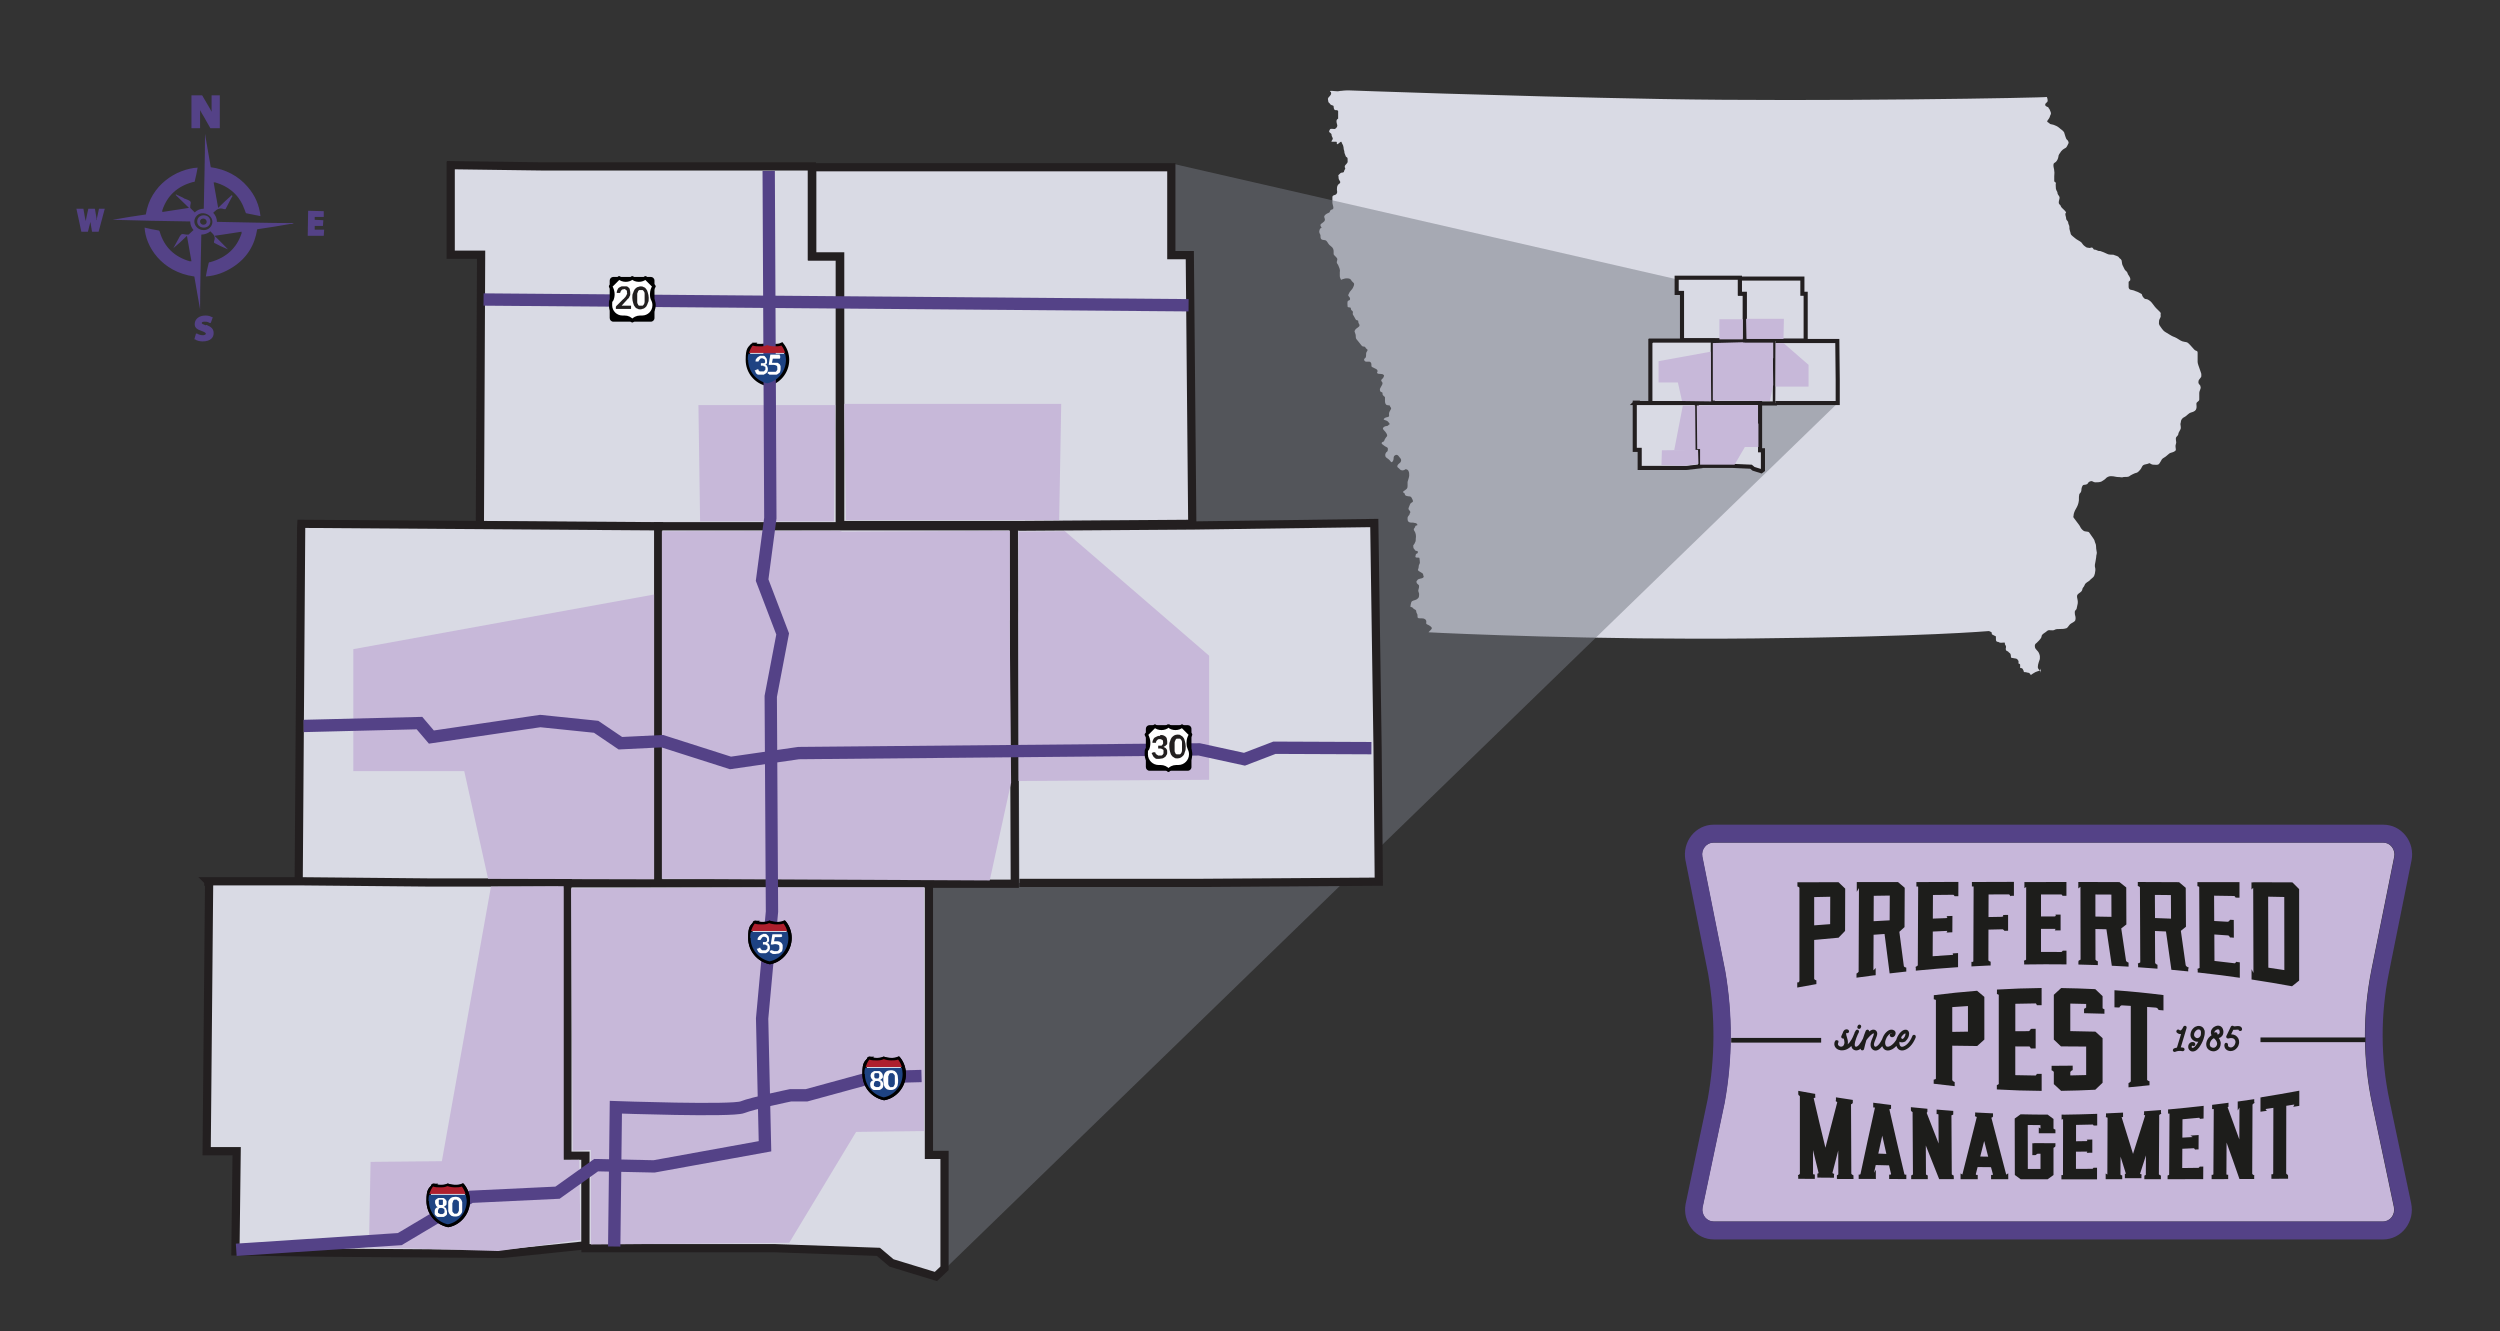 <?xml version="1.0" encoding="UTF-8"?>
<svg id="Layer_1" xmlns="http://www.w3.org/2000/svg" version="1.1" viewBox="0 0 608.5 324">
  <rect x="0" y="0" width="608.5" height="324" fill="#333333" stroke="none"/>
  <!-- Generator: Adobe Illustrator 29.7.1, SVG Export Plug-In . SVG Version: 2.1.1 Build 8)  -->
  <defs>
    <style>
      .st0, .st1, .st2 {
        fill: none;
      }

      .st3 {
        fill: #c7b8d9;
      }

      .st4, .st5, .st6 {
        fill: #fff;
      }

      .st4, .st5, .st2 {
        stroke: #000;
      }

      .st4, .st2 {
        stroke-linecap: round;
        stroke-linejoin: round;
      }

      .st7 {
        fill: #c7b7da;
      }

      .st8 {
        fill: #231f20;
      }

      .st9 {
        fill: #ae1f2d;
      }

      .st10, .st11, .st12 {
        fill: #d9dae4;
      }

      .st13 {
        fill: #1d1d1b;
      }

      .st1 {
        stroke: #544287;
        stroke-width: 3px;
      }

      .st1, .st11, .st12 {
        stroke-miterlimit: 10;
      }

      .st11 {
        stroke-width: 2px;
      }

      .st11, .st12 {
        stroke: #231f20;
      }

      .st14 {
        fill: #544287;
      }

      .st15 {
        fill: #757982;
        isolation: isolate;
        opacity: .5;
      }

      .st2 {
        stroke-width: .8px;
      }

      .st16 {
        fill: #221f1f;
      }

      .st17 {
        fill: #1e4383;
      }
    </style>
  </defs>
  <g id="Iowa">
    <path class="st10" d="M496.7,163.8c0-.7-.6-.7-.7-1.4,0-.8.4-1.6.5-2,0-.5.1-.7-.2-1.4-.3-.7-.9-.9-1-1.5s.1-.8.4-1c.2-.2,1.1-1,1.2-1.5,0-.6.7-.9,1.1-1.2.3-.3.6-.5,1-.4.4,0,.8.1,1.1-.1.3-.2.8-.2,1.3-.2s1,0,1.6-.2c.5-.3.5-.8,1.2-1.2s1-.5,1-1.2-.2-.6-.2-1.4.4-.4.5-1.2c.2-.8.3-1.2.2-1.8-.1-.6-.3-1,0-1.4s.9-.5,1.1-1.1c.1-.7.4-.6.6-1.2.2-.6.9-.8,1.2-1.1.3-.4.9-.7,1.1-1.1.2-.5.2-.6.3-1.3.1-.7-.2-.8-.1-1.5s.2-.8.3-1.7c0-.8.3-.9.1-1.6-.2-.8,0-1.3-.3-1.9-.3-.6.1-.4-.8-1.6-.9-1.2-.6-1.1-1.2-1.2-.6-.1-.7,0-1.2-.5s-.4-.7-.8-1.2-.4-.5-.9-1.2-.5-.5-.4-1c0-.5.3-1.2.6-1.7.3-.5.6-1.1.7-2,0-.9,0-1,.1-1.5.2-.4.4-.3.5-.9,0-.6.2-1.1.4-1.3.3-.2,1,0,1.2-.5.2-.4.7-.5.9-.5s.5.3.9.3,1.1,0,1.5-.2c.3-.2.7-.4,1-.7.2-.3.8-.6,1.2-.6s.7,0,1.6.2c1,0,1.1.2,1.6,0,.6,0,1.2,0,1.4-.2s1.2-.7,1.6-.8c.4,0,.9-.6,1.2-1,.3-.5.3-.7.6-.9.3-.2.9-.2,1.3-.4.3-.2.4.2,1,.3.6,0,1.3.2,1.6-.3.3-.4.4-.7.6-1,.2-.3.8-.5,1.2-.9.4-.3.6-.6,1-.7s1.1-.3,1.2-.7c0-.5-.2-.9,0-1.4s0-.6,0-1.3c0-.6.4-.5.6-1.1,0-.6.7-1.1.6-1.7,0-.6-.2-.6,0-1.2,0-.6.4-1.1.9-1.3.5-.2.9-.9,1.6-1.1.8-.2,1.2-.5,1.3-1s0-.5,0-1.1.7-.5.7-1.1v-1.5c0-.7.5-1.1.3-1.6,0-.5-.6-.5-.5-1.2,0-.7.8-.9.7-1.5,0-.6,0-.4-.3-1.3s-.6-1.6-.6-2v-2.2c0-.7-.4-.3-.9-.9s-.4-.4-.9-1c-.6-.6-.6-.7-1.4-.8s-1.2-.5-1.9-.9-.7-.2-1.8-.9c-1.1-.7-1.2-.6-1.8-1.4-.6-.9-.8-.9-.7-1.7,0-.8.5-.9.4-1.5s.4-.4-.7-1.4c-1.2-1.1-1.2-1.7-2.1-2.3-.9-.6-.8,0-1.4-.7-.6-.7,0-.7-.9-1.1-.7-.4-.8-.3-1.4-.6-.5-.2-1.2,0-1.3-.8v-1.3s.3-.3.4-.4v-.4c0-.2-.5-1-.6-1.1,0-.2-.2-.6-.5-.8-.3-.2-.5-.9-.7-1.2-.2-.3-.2-.7-.3-1.3-.2-.5-.5-.4-.7-.8-.2-.3-.9-.4-1.3-.6-.4,0-1.2,0-1.5-.2-.4-.2-1.3-.6-1.7-.7-.4,0-.5,0-1.1-.3-.7,0-.5-.3-.8-.5s-.5.2-1,0c-.5,0-.6-.2-.9-.4s-.5-.5-.8-.9c-.3-.3-1.2-.7-1.5-1s-1-.7-1.1-1.1c0-.3-.4-1.1-.3-1.6,0-.5-.3-.7-.3-1.1s-.5-.6-.5-1-.2-.7-.2-1.1.5-.2-.2-.9c-.53-.47-.83-.8-.9-1,0-.3-.5-.4-.5-.9s.2-.8.2-1.2-.5-.7-.5-1.1-.3-.5-.4-1.1c0-.5-.1-1,0-1.3,0-.3-.4-.3-.4-.5v-1.2c0-.6.1-.8,0-1.3,0-.5-.2-.8-.2-1.4s.3-.5.6-.8c.3-.3.5-.7.6-1.2,0-.5.3-.8.7-1.4.5-.6,1-.7,1.2-.9s.5-.9.6-1.1c0-.2-.1-.6-.4-.8s-.5-1.3-.7-1.8c-.3-.5-.8-.7-1.2-1.1-.5-.4-.8-.5-1.3-.7-.6-.2-.9-.1-1.1-.4-.2-.2-.6-.3-.5-.5,0-.2.4-.5.6-1,.1-.5.3-.6.3-.9s-.2-.6-.3-.9c-.1-.3-.3-.3-.3-.5s-.8-.2-.8-.7.6-.5.6-1-.2-.9-.2-.9c0,.2-55.3,1.2-93.9.5-38.7-.7-76-2.1-76-2.1,0,0-1.1,0-1.7.1-.6,0-.8.2-1.4.1-.6,0-1.4-.2-1.5,0,0,.2.3,0,.3.5s-.5.8-.7,1.1c-.2.3,0,.6,0,.9s.3.3.5.7c.3.3.8.2.8.5s.1.9.4.9.7,0,.7.3v1.8s-.4.1-.4.6.2.8.2,1.1-.4.8-.7.8-.8-.1-1,0c-.2.2-.2.3-.3.6,0,.3.6.4.6.8s.2.5.3.9c0,.4-.6.8-.2.8h1c.4,0,0,.7.3.6.2,0,.7-.6.9-.6s.1.2.3.5c.2.3.2.4.3.8,0,.4.1.7.2,1,0,.4.1.6.3,1.1.1.5.5.2.5.8s.1.8-.2,1.1c-.3.3-.5.5-.5.8s.3.3,0,.7,0,.6-.5.7c-.5,0-.6.2-.9.5s-.1,0-.1.7.5.9.4,1.2c0,.3-.5.4-.6.7-.2.3-.2.8-.2,1.1s.2.6-.1,1c-.3.4-1,.2-1,.8v1.4c0,.4.6,1.5-.1,1.6-.7.2-.3.6-.8.8s-1,.5-1.1.9c0,.4.4.7,0,1.2-.5.5-1,.6-.9,1s.4.5.2.6c-.2,0-.4.2-.5.8,0,.6.2.5.3,1,0,.5,0,.8.3,1s.9,0,1.2.4c.3.3.4.8,1,1.2s.7.9.7,1.3v.7c.1.3.9.8.9,1.2s-.3.7,0,1.1c.3.4.2.4.4.8.2.4.3,1,.2,1.2v1c0,.3.2.7.3.9.2,0,.4-.2.6-.2.4-.2,1.3-.2,1.6,0,.3.2.3.5.7.8.4.3.3.5.2.9-.1.3-.3.7-.6,1-.3.3-.5.6-.7,1.1-.2.4.3.4.4,1,0,.6-.5.3-.6.7-.1.4,0,.8,0,1.2s.8,0,.8.5.4.5.5.8c0,.3-.2.6.2,1,.3.5.3.6.5.9.3.3.6,0,.6.5s.3.5.3.9-.7.6-1,1c-.2.4-.3.3-.1.8.2.5.2.7.2,1.1s.3.6.6,1c.3.4.4.5.8,1s.8,0,1,.6c.3.4.6.3.4.7-.3.4-.3.6-.3.9s0,.8-.3.9c-.2.2-.3.4,0,.7.3.3,1,0,1.3.2s.3.5.3.9.2.3.7.6c.6.3.7.3.8.7,0,.3-.3.4,0,.6s1.1,0,1.4.3c.4.3,0,.5,0,.7s-.6.4-.5.8c.2.4.3.3.3.6s-.2.5-.4.9c-.2.4-.3.4-.2.9.1.5.7.2.6.7,0,.6.5.6.6.9v.9c0,.4.1.9.5,1s.7,0,.7.2.3.4.3.6-.4.7-.5,1.1.2.9-.3,1-.8.2-1,.5c-.1.3.7.2,1.1.7s.4.5.3.6c-.2,0-.3.4-.7.4s-.9.3-.9.6.6.7.8,1.1c.2.3.4.7,0,1-.3.4-.4.6-.5.9s-.5.2-.6.5c0,.3,0,.2.5.6.4.4,1,.4,1,.8s0,.7-.4.9c-.2.3-.3.6-.2.9,0,.3.3.4.8.8s.5.7.7.7.5-.4.5-.9.1-.7.6-.9c.5,0,.6.3,1,.8.4.4.2.9,0,1.1-.3.2-.6.5-.7.8,0,.4.1.3.4.6.3.3.3.4.8.5.5,0,.8-.3.8-.3,0,0,.5,0,.7.4s.2.6.2,1.1-.3,1.1-.4,1.6v1c0,.6-.2.7-.6,1s-.5.3-.5.5.3,0,.4.4.2.5.9.6c.6,0,.7.2.8.4.1.2.5.8.2,1s-.5.2-.7.8c-.2.6-.5.8,0,1.3.4.5,0,.5,0,.8s-.5.5-.5,1,0,.8.4,1,.8,0,1.4.2c.5,0,.8.6.4.6s-.3.4-.5.6c-.3.3-.2.5,0,.8s.2.4.3.8c0,.3.1.3,0,1,0,.8-.1.7-.3,1.2-.2.4-.4.3-.3.8,0,.5.2.4.4.8.3.4.7,0,.7.5s-.4.2-.5.6c-.1.5-.2.6.1.7.3.1.8-.1.8.2s.1.6.1,1-.3.5-.3,1.1-.5.7.2,1.1c.7.4.9.5.9.8s.3.4,0,.7c-.4.3-1.2.2-1.4.6-.2.3-.3.2-.2.6.1.4.6.5.6.8s0,.5-.2,1.1c0,.5.3.6.2,1.2,0,.6-.2.7-.6,1-.5.3-1.1.2-1.3.7-.1.4-.2.7-.2,1s.3,0,.6.4c.3.4.7.3.8.7,0,.4.1.4.3.9.1.5-.2.9.6.9s1.2,0,1.5.5c.2.5-.2.8.3,1s1.1.6,1.1.9-.5.6-.8,1h0c5.5.3,40.9,1.9,79.1,1.5,41.6-.4,57.3-1.8,57.3-1.8,0,0,.6.2.7.4,0,.3-.1.3.2.5l.8.4v.5c0,.4,0,.7.3.8.2,0,.4.07.6.2.3.1.7,0,1.1,0s0,.2.3.6c.2.3.2.5.1.8,0,.3,0,.5.2.6s.4.2.5.3c0,.2.2.1.4.4.2.3.1.7.2.9,0,.2.3.1.6.2.3.1.8,0,1,.4.3.3.2.5.2.8s.3,0,.4.4v.7c0,.2.4,0,.6.3s.3.6.3.7c0,.2.4,0,.8.2.4.1.4,0,.6.2,0,0,.2.2.3.4.3-.2.7-.5,1.1-.7.6-.3,1.2-.2,1.3-.9v1.1Z"/>
  </g>
  <polygon class="st15" points="414.6 76.7 408.2 68 285.2 39.8 211.3 256.1 228.3 310.5 447.1 98.3 413.2 96.7 414.6 76.7"/>
  <path id="Hamilton" class="st11" d="M109.8,40.2l21.9.3h65.9v21.9h6.8v65.8h-44l-43.6-.3.3-65.9h-7.4v-21.7h.2-.1v-.1Z"/>
  <path id="Hardin" class="st11" d="M197.7,40.7h87.4v21.4h4.5l.6,65.4-42.7.3h-43V62.4h-6.8v-21.7h0Z"/>
  <polyline class="st3" points="203 126.9 203.3 98.6 170 98.6 170.4 126.9"/>
  <g id="g1600">
    <path id="path1602" class="st5" d="M183.1,83.9c.6.2,1.2.3,1.8.3s1.2,0,1.8-.3c.6.2,1.2.3,1.8.3s1.2,0,1.8-.3c.8,1,1.3,2.3,1.3,3.7,0,2.9-2.1,5.4-4.8,5.9-2.8-.6-4.8-3-4.8-5.9s.5-2.7,1.3-3.7h-.2Z"/>
  </g>
  <g>
    <path id="Boone" class="st10" d="M73.2,127.5l43.6.3,43.6.3v87h-55.7l-32-.3.6-87.2h0v-.2h0l-.1.1Z"/>
    <path class="st8" d="M72.4,126.5l89,.6v89h-56.7l-33-.3.6-87.3M73.7,213.8l31,.3h54.7v-85l-85.1-.6-.6,85.3Z"/>
  </g>
  <path id="Story" class="st11" d="M160.4,128.1h86.3l.3,87h-86.8v-87h.2Z"/>
  <path id="Dallas" class="st11" d="M50.7,214.5h21.9l32,.3h33.6v66.1h4.4v22.2l-20.2,2.1-43.1-.3-22-.3.3-24.4h-7.3l.6-65.9v.3h-.2v-.1Z"/>
  <path id="Marshall" class="st11" d="M247.8,128l.4.2,42.4-.3,43.9-.6.8,54.7.3,32.6-43.9.3h-43.6"/>
  <path id="Polk" class="st11" d="M138,215h88.1v66.1h3.8v27.6l-2.1,2-10.8-3.3-3.2-2.7-25.4-.9h-45.9v-22.5h-4.4v-66.2h-.2l.1-.1Z"/>
  <g>
    <polygon class="st14" points="76.6 55.9 76.6 55 78.6 55 78.7 53.6 76.6 53.5 76.6 52.8 78.8 52.8 78.8 51.4 75 51.3 74.9 57.4 78.8 57.4 78.9 55.9 76.6 55.9"/>
    <g>
      <path class="st14" d="M71.5,54.3c-6.2,0-12.5-.2-18.7-.3h0c0-.8-.3-1.6-.9-2.2l.2-.2c.7-.7,1.4-1.1,2.4-.7h.4c.6-1.1,1.1-2.2,1.7-3.2l-.2-.2c-1.1,1-2.2,2-3.3,3.1-.4-2-.7-4.1-1.1-6.2h.4c6.5,1.9,7.1,7.2,7.5,7.5.2,0,3.3.7,3.5.7-.3-2.7-1.3-5-3.1-7.1-2.3-2.7-5.4-4.3-9-4.8-.5-2.7-.9-5.4-1.4-8.1h0c0,6-.2,12.1-.3,18.2-.8,0-1.6.3-2.2.9l-1.1-1.1v-.4c0-.4.3-.9,0-1.2s-.8-.4-1.2-.6c-.2,0-.4-.2-.6-.3-.6-.3-1.1-.5-1.7-.8v.2c1.1,1,2.1,2.1,3.2,3.1-2.2.3-4.3.7-6.5,1v-.4c1.2-3.6,3.7-5.9,7.5-6.9.2,0,.4,0,.4-.2.3-1.1.5-2.2.7-3.3-5.1.3-11.5,4.2-12.6,11.4-2.7.4-5.4.8-8.1,1.3h0c6.3.2,12.5.3,18.9.4,0,.8.3,1.5.8,2.1-.4.4-.8.7-1.2,1.1h-.5c-.4,0-1-.3-1.3,0s-.5.7-.7,1.1c-.4.7-.8,1.5-1.2,2.2h0c1.1-.9,2.2-1.9,3.3-3,.4,2.1.7,4.1,1.1,6.2h-.4c-3.8-1.1-6.2-3.5-7.3-7.1,0-.2-.2-.4-.3-.4-1.1-.2-2.3-.4-3.4-.7.2,4.5,4.1,10.8,12.1,11.9.5,2.7.9,5.4,1.4,8h0c0-6,.2-12.1.3-18.2h0c.8,0,1.6-.3,2.2-.8l.2.2c.7.6,1.1,1.3.7,2.2v.4c1.1.6,2.2,1.1,3.4,1.6h0c-1.1-1.1-2.1-2.2-3.3-3.3,2.3-.3,4.4-.7,6.6-1v.4c-1.2,3.6-3.7,5.9-7.6,7,0,0-.4,0-.4.2-.3,1.1-.5,2.2-.7,3.3,2.5-.2,4.6-1,6.6-2.3,3.4-2.2,5.3-5.3,5.9-9.2,2.7-.4,5.4-.8,8.1-1.3h.4l.4-.2ZM49.5,56c-1.2,0-2.2-1-2.2-2.1s1-2.1,2.2-2,2.2,1,2.2,2.1-1,2.1-2.2,2Z"/>
      <path class="st14" d="M49.6,52.4c-.9,0-1.6.6-1.6,1.5s.7,1.5,1.6,1.5,1.6-.6,1.6-1.5-.7-1.5-1.6-1.5ZM49.5,54.7c-.4,0-.8-.3-.8-.8s.4-.7.8-.7.8.3.8.8-.4.7-.8.7Z"/>
    </g>
    <path class="st14" d="M51.5,23.2v4c-.2-.4-.4-.8-.6-1.1l-1.7-2.9h-2.6v8h2.1v-4.4c.3.6.6,1.1.8,1.4l1.7,3h2.3v-8h-2.1.1Z"/>
    <path class="st14" d="M24.1,50.8l-.5,2.3v.4s-.1,0-.1.2v-.5l-.4-2.4h-1.6l-.5,2.3c0,.3-.1.5-.2.7,0-.2,0-.5-.1-.7l-.4-2.3h-1.7l1.2,5.6h1.6l.6-2.4v-.4.4l.4,2.4h1.6l1.5-5.6h-1.6.2Z"/>
    <path class="st14" d="M50.1,79.2c-.8-.3-1-.4-1-.6s.3-.3.7-.3.8,0,1.2.3h.3l.5-1.4h-.2c-.5-.3-1-.4-1.6-.4-1.5,0-2.5.8-2.6,1.9s.6,1.5,1.8,1.9c.8.3.9.5.9.6,0,.3-.5.4-.7.4-.7,0-1.3-.3-1.4-.4h-.3l-.4,1.4h.2c.3.3,1.1.5,1.8.5,2,0,2.7-1,2.7-2s-.5-1.5-1.7-2h-.2v.1Z"/>
  </g>
  <polyline class="st3" points="118.8 213.9 159.2 214 159.2 144.7 86 158 86 187.7 113 187.7"/>
  <polygon class="st3" points="121.3 304.5 141.3 301.8 141 282.3 90.2 282.8 89.8 303.6 121.3 304.5"/>
  <polyline class="st3" points="294.3 159.6 259.2 129.3 247.9 129.4 247.9 190.1 294.3 189.8"/>
  <polyline class="st3" points="245.7 143.8 204.4 129.2 161.1 129.3 161.1 213.9 240.9 214.3 246.1 190.5"/>
  <polyline class="st1" points="73.9 176.7 102.1 176 105 179.4 131.5 175.5 145.1 176.9 151 180.9 161.2 180.4 177.8 185.7 194.4 183.3 291.9 182.4 302.9 184.8 310.2 182 333.8 182.1"/>
  <polyline class="st3" points="119.5 215.8 107.5 282.9 137.2 282.9 137.2 215.7"/>
  <polygon class="st3" points="184.6 216 139 216.2 139.4 280.1 143.8 279.9 143.8 302.9 192.1 302.5 224.9 248.1 224.9 216 184.6 216"/>
  <polyline class="st1" points="187.1 41.6 187.5 126.1 185.5 141.2 190.5 154.3 187.6 169.5 187.9 221.9 185.5 247.9 186.2 279 159.2 283.9 145.1 283.6 135.7 290.3 114.6 291.3 97.3 301.6 57.5 304.2"/>
  <g id="g16001">
    <path id="path16021" class="st5" d="M105.4,288.6c.6.2,1.2.3,1.8.3s1.2,0,1.8-.3c.6.2,1.2.3,1.8.3s1.2,0,1.8-.3c.8,1,1.3,2.3,1.3,3.7,0,2.9-2.1,5.4-4.8,5.9-2.8-.6-4.8-3-4.8-5.9s.5-2.7,1.3-3.7h-.2Z"/>
    <path id="path1604" class="st4" d="M105.4,288.6c.6.2,1.2.3,1.8.3s1.2,0,1.8-.3c.6.2,1.2.3,1.8.3s1.2,0,1.8-.3c.8,1,1.3,2.3,1.3,3.7,0,2.9-2.1,5.4-4.8,5.9-2.8-.6-4.8-3-4.8-5.9s.5-2.7,1.3-3.7h-.2Z"/>
  </g>
  <g id="g1606">
    <path id="path1608" class="st17" d="M104.3,292.3c0-.5,0-1,.2-1.5h8.9c0,.5.2,1,.2,1.5,0,2.8-2,5.2-4.6,5.7-2.6-.6-4.6-2.9-4.6-5.7h-.1Z"/>
  </g>
  <g>
    <path class="st6" d="M107.3,296.2h-.7c-.2,0-.4-.2-.5-.3s-.3-.3-.3-.4v-.6c0-.2,0-.5.2-.7,0-.2.4-.3.6-.4-.2,0-.4-.2-.5-.4,0-.2-.2-.4-.2-.6v-.5c0-.2.2-.3.3-.4s.3-.2.5-.3h1.2c.2,0,.3.2.5.3,0,.1.2.3.3.4v.5c0,.2,0,.5-.2.6s-.3.3-.5.4c.3,0,.5.2.6.4,0,.2.2.4.2.7v.6c0,.2-.2.3-.3.4s-.3.2-.5.3h-.7ZM107.3,295.5h.4s.2,0,.3-.2l.2-.2v-.3c0-.3,0-.5-.2-.6s-.3-.2-.6-.2-.5,0-.6.2-.2.3-.2.6,0,.2,0,.3c0,0,0,.2.2.2,0,0,.2.1.3.2h.4-.2ZM107.3,293.3h.3s.2,0,.2-.2v-1s0-.1-.2-.1h-.6s-.2,0-.2.1v1l.2.2s.3,0,.3,0Z"/>
    <path class="st6" d="M112.5,293.7v1.1c0,.3-.2.6-.4.8-.2.2-.3.3-.6.4s-.4.1-.7.1-.5,0-.7-.1c-.2,0-.4-.2-.6-.4-.2-.2-.3-.5-.4-.8v-2.2c0-.3.2-.6.4-.8.2-.2.3-.3.6-.4.2,0,.4-.1.7-.1s.5,0,.7.1c.2,0,.4.2.6.4.2.2.3.5.4.8v1.1ZM111.7,293.7v-.9c0-.3,0-.4-.2-.5s-.2-.2-.3-.3h-.6c-.1,0-.2.1-.3.3s0,.3-.2.5v1.8c0,.2,0,.4.2.5,0,.1.2.2.3.3s.2,0,.3,0h.3s.2-.1.3-.3c0-.1.2-.3.2-.5,0,0,0-.9,0-.9Z"/>
  </g>
  <g id="g1610">
    <path id="path1612" class="st9" d="M104.5,290.6c.2-.6.5-1.3.9-1.8.5.2,1.1.2,1.7.2s1.2,0,1.8-.3c.6.2,1.2.3,1.8.3s1.2,0,1.7-.2c.4.5.7,1.1.9,1.8h-8.8Z"/>
  </g>
  <g id="g16002">
    <path id="path16022" class="st5" d="M183.7,224.6c.6.2,1.2.3,1.8.3s1.2,0,1.8-.3c.6.2,1.2.3,1.8.3s1.2,0,1.8-.3c.8,1,1.3,2.3,1.3,3.7,0,2.9-2.1,5.4-4.8,5.9-2.8-.6-4.8-3-4.8-5.9s.5-2.7,1.3-3.7h-.2Z"/>
    <path id="path16041" class="st4" d="M183.7,224.6c.6.2,1.2.3,1.8.3s1.2,0,1.8-.3c.6.2,1.2.3,1.8.3s1.2,0,1.8-.3c.8,1,1.3,2.3,1.3,3.7,0,2.9-2.1,5.4-4.8,5.9-2.8-.6-4.8-3-4.8-5.9s.5-2.7,1.3-3.7h-.2Z"/>
  </g>
  <g id="g16061">
    <path id="path16081" class="st17" d="M182.6,228.3c0-.5,0-1,.2-1.5h8.9c.1.5.2,1,.2,1.5,0,2.8-2,5.2-4.6,5.7-2.6-.6-4.6-2.9-4.6-5.7h-.1Z"/>
  </g>
  <g id="g16101">
    <path id="path16121" class="st9" d="M182.8,226.6c.2-.6.5-1.3.9-1.8.5.2,1.1.2,1.7.2s1.2,0,1.8-.3c.6.2,1.2.3,1.8.3s1.2,0,1.7-.2c.4.5.7,1.1.9,1.8h-8.8,0Z"/>
  </g>
  <g>
    <path class="st6" d="M185.7,227.3h.6c.2,0,.3.1.5.3s.2.2.3.4c0,.1.1.3.1.5v.4c0,.1,0,.2-.1.3,0,0-.1.2-.2.2s-.2.1-.3.1c.3,0,.5.2.6.4s.2.4.2.7,0,.4-.1.6c0,.2-.2.3-.4.5s-.3.2-.5.3h-1.2c-.2,0-.3-.1-.5-.2-.1-.1-.2-.2-.3-.4,0-.2-.2-.3-.2-.5h.4c0-.2.1-.2.2-.2h.3c0,.1,0,.3.1.3l.2.2s.1.1.2.1h.7c.1,0,.2-.1.3-.2,0,0,.1-.2.2-.2v-.6s0-.2-.2-.2-.2-.1-.3-.2h-.6v-.6h.5c.1,0,.2,0,.3-.1l.2-.2v-.3c0-.2,0-.4-.2-.5-.1-.1-.3-.2-.5-.2s-.4,0-.5.2-.2.2-.3.4c0,0,0,.1-.1.2h-.7c0-.3,0-.5.2-.7s.2-.3.4-.4.3-.2.5-.3h.6-.4v-.1Z"/>
    <path class="st6" d="M190.4,227.7c0,.1,0,.2-.1.3,0,0-.2.1-.4.1h-1.3l-.2,1h.6c.2,0,.5,0,.7.1.2,0,.3.2.5.3.1.1.2.3.3.5v.6c0,.2,0,.5-.1.7,0,.2-.2.4-.4.5s-.3.3-.6.3-.5.1-.7.1h-.4s-.3,0-.4-.1-.2-.1-.3-.2c0,0-.2-.1-.3-.2l.2-.3s.1-.1.2-.1h.2s.1,0,.2.1c0,0,.2,0,.3.1h.8s.2-.1.3-.2c0,0,.1-.2.2-.3v-.4c0-.3,0-.5-.2-.6s-.4-.2-.7-.2-.5,0-.7.1h-.5c0-.1.4-2.5.4-2.5h2.3v.3h.1,0Z"/>
  </g>
  <g id="g16102">
    <path id="path16122" class="st9" d="M182.3,85.9c.2-.6.5-1.3.9-1.8.5.2,1.1.2,1.7.2s1.2,0,1.8-.3c.6.2,1.2.3,1.8.3s1.2,0,1.7-.2c.4.5.7,1.1.9,1.8h-8.8,0Z"/>
  </g>
  <g id="g16062">
    <path id="path16082" class="st17" d="M182,87.6c0-.5,0-1,.2-1.5h8.9c.1.5.2,1,.2,1.5,0,2.8-2,5.2-4.6,5.7-2.6-.6-4.6-2.9-4.6-5.7h-.1Z"/>
  </g>
  <g>
    <path class="st6" d="M185.2,86.6h.6c.2,0,.3,0,.5.3s.2.2.3.4c0,0,.1.3.1.5v.4s0,.2-.1.3c0,0-.1.2-.2.2h-.3c.3,0,.5.2.6.4.1.2.2.4.2.7s0,.4-.1.6c0,.2-.2.3-.4.5-.1,0-.3.2-.5.3h-1.2c-.2,0-.3,0-.5-.2-.1,0-.2-.2-.3-.4,0-.2-.2-.3-.2-.5h.4c0-.2.1-.2.2-.2h.3s0,.3.1.3c0,0,.1,0,.2.2h.9c.1,0,.2,0,.3-.2,0,0,.1-.2.2-.2v-.6s0-.2-.2-.2-.2,0-.3-.2h-.6v-.6h.8q.1,0,.2-.2c.1-.2,0-.2,0-.3,0-.2,0-.4-.2-.5-.1,0-.3-.2-.5-.2s-.4,0-.5.2-.2.2-.3.4l-.1.2h-.7c0-.3,0-.5.2-.7s.2-.3.4-.4.3-.2.5-.3h.6-.4Z"/>
    <path class="st6" d="M189.9,87s0,.2-.1.3h-1.7l-.2,1h1.3c.2,0,.3.2.5.3.1,0,.2.3.3.5v.6c0,.2,0,.5-.1.7,0,.2-.2.4-.4.5s-.3.3-.6.3h-1.5c-.1,0-.2,0-.3-.2,0,0-.2,0-.3-.2l.2-.3h1.7s.2,0,.3-.2c0,0,.1-.2.2-.3v-.4c0-.3,0-.5-.2-.6s-.4-.2-.7-.2h-1.2l.4-2.5h2.3v.3h.1v.4Z"/>
  </g>
  <path id="Hardin1" class="st0" d="M424.9,26.6h57.9v14.2h3l.4,43.3-28.3.2h-28.5v-43.3h-4.5v-14.4h0Z"/>
  <line class="st1" x1="117.7" y1="72.9" x2="289.3" y2="74.3"/>
  <g>
    <g id="g2907">
      <g id="g2880">
        <path id="path2882" d="M148.4,68.3c0-.5.4-.9.9-.9h9.1c.5,0,.9.4.9.9v9.1c0,.5-.4.9-.9.9h-9.1c-.5,0-.9-.4-.9-.9v-9.1h0Z"/>
        <path id="path2884" d="M153.9,72.9"/>
      </g>
      <g id="g2886">
        <path id="path2888" class="st6" d="M153.9,67.6c.4.4,1,.6,1.6.6s1.2-.2,1.6-.6l2.1,2.1c-.4.5-.6,1.2-.6,1.9s.1,1,.3,1.4.3.8.3,1.3c0,1.6-1.3,2.9-2.9,2.9h-.5c-.8,0-1.5.4-1.9.9-.5-.6-1.1-.9-1.9-.9h-.5c-1.6,0-2.9-1.3-2.9-2.9s.1-.9.3-1.3.3-.9.3-1.4-.2-1.4-.6-1.9l2.1-2.1c.4.4,1,.6,1.6.6s1.2-.2,1.6-.6h0Z"/>
        <path id="path2890" class="st2" d="M153.9,67.6c.4.4,1,.6,1.6.6s1.2-.2,1.6-.6l2.1,2.1c-.4.5-.6,1.2-.6,1.9s.1,1,.3,1.4.3.8.3,1.3c0,1.6-1.3,2.9-2.9,2.9h-.5c-.8,0-1.5.4-1.9.9-.5-.6-1.1-.9-1.9-.9h-.5c-1.6,0-2.9-1.3-2.9-2.9s.1-.9.3-1.3.3-.9.3-1.4-.2-1.4-.6-1.9l2.1-2.1c.4.4,1,.6,1.6.6s1.2-.2,1.6-.6h0Z"/>
      </g>
    </g>
    <g>
      <path class="st16" d="M151.8,69.7h.7c.2,0,.4.2.5.3.1,0,.3.3.3.5s.1.4.1.6v.6c0,.2-.1.3-.2.5,0,.2-.2.3-.3.5-.1,0-.3.3-.4.4l-1.2,1.3h2.3v.8h-3.7v-.5l.1-.2,1.7-1.7c.1,0,.3-.3.4-.4.1,0,.2-.3.3-.4s.1-.3.2-.4,0-.3,0-.4v-.3s0-.2-.2-.3c0,0-.2,0-.2-.2s-.2,0-.3,0c-.2,0-.4,0-.6.2s-.2.3-.3.5c0,0,0,.2-.1.2h-.8c0-.3.1-.6.2-.8.1-.2.2-.4.4-.5s.3-.2.6-.3h.7s-.2,0-.2,0Z"/>
      <path class="st16" d="M157.9,72.5c0,.5,0,.9-.2,1.2-.1.3-.2.6-.4.9-.2.2-.4.4-.6.5-.2,0-.5.2-.8.2s-.5,0-.8-.2c-.2,0-.5-.3-.6-.5-.2-.2-.3-.5-.4-.9-.1-.3-.2-.8-.2-1.2s0-.9.2-1.2c.1-.3.2-.6.4-.9.2-.2.4-.4.6-.5.2,0,.5-.2.8-.2s.5,0,.8.2c.2,0,.5.3.6.5.2.2.3.5.4.9.1.3.2.8.2,1.2ZM156.9,72.5v-1c0-.3-.1-.5-.2-.6s-.2-.3-.3-.3h-.8c-.1,0-.2.2-.3.3,0,.2-.2.4-.2.6v2c0,.3.1.5.2.6,0,.2.2.3.3.3h.8c.1,0,.2-.2.3-.3s.2-.4.2-.6v-1Z"/>
    </g>
  </g>
  <g>
    <g id="g29071">
      <g id="g28801">
        <path id="path28821" d="M278.9,177.4c0-.5.4-.9.9-.9h9.3c.5,0,.9.4.9.9v9.3c0,.5-.4.9-.9.9h-9.3c-.5,0-.9-.4-.9-.9v-9.3h0Z"/>
        <path id="path28841" d="M284.5,182.1"/>
      </g>
      <g id="g28861">
        <path id="path28881" class="st6" d="M284.5,176.7c.4.4,1,.6,1.6.6s1.2-.2,1.6-.6l2.1,2.1c-.4.6-.6,1.2-.6,2s.1,1,.3,1.5c.2.4.3.8.3,1.3,0,1.6-1.3,3-3,3h-.5c-.8,0-1.5.4-1.9.9-.5-.6-1.2-.9-1.9-.9h-.5c-1.6,0-3-1.3-3-3s.1-.9.3-1.3c.2-.4.3-.9.3-1.5s-.2-1.4-.6-2l2.1-2.1c.4.4,1,.6,1.6.6s1.2-.2,1.6-.6h.2Z"/>
        <path id="path28901" class="st2" d="M284.5,176.7c.4.4,1,.6,1.6.6s1.2-.2,1.6-.6l2.1,2.1c-.4.6-.6,1.2-.6,2s.1,1,.3,1.5c.2.4.3.8.3,1.3,0,1.6-1.3,3-3,3h-.5c-.8,0-1.5.4-1.9.9-.5-.6-1.2-.9-1.9-.9h-.5c-1.6,0-3-1.3-3-3s.1-.9.3-1.3c.2-.4.3-.9.3-1.5s-.2-1.4-.6-2l2.1-2.1c.4.4,1,.6,1.6.6s1.2-.2,1.6-.6h.2Z"/>
      </g>
    </g>
    <g>
      <path class="st16" d="M282.5,178.9c.3,0,.5,0,.7.1s.4.2.5.3.3.3.3.5.1.4.1.6v.5c0,.1,0,.3-.2.4,0,0-.2.2-.3.3-.1,0-.2.1-.4.2.3.1.6.3.7.5.2.2.2.5.2.8s0,.5-.2.7c-.1.2-.2.4-.4.5-.2.1-.4.3-.6.3s-.5.1-.7.1h-.7c-.2,0-.4-.2-.5-.3-.2-.1-.3-.3-.4-.5s-.2-.4-.3-.6l.4-.2h.5c0,.1,0,.3.2.4,0,0,.1.2.2.2,0,0,.2.1.3.2h.8c.1,0,.2-.1.3-.2,0,0,.1-.2.2-.3v-.7c0-.1,0-.2-.2-.3l-.4-.2h-.7v-.7h.6c.2,0,.3,0,.4-.2s.2-.2.2-.3v-.3c0-.3,0-.5-.2-.6s-.3-.2-.6-.2-.4,0-.6.2-.3.3-.3.5c0,0,0,.2-.1.2h-.8c0-.4.1-.6.2-.8s.2-.4.4-.5.4-.2.6-.3.4-.1.7-.1v-.2h.1Z"/>
      <path class="st16" d="M288.6,181.7c0,.5,0,.9-.2,1.3-.1.4-.2.7-.4.9-.2.2-.4.4-.6.5s-.5.2-.8.2-.6,0-.8-.2c-.2-.1-.5-.3-.6-.5-.2-.2-.3-.5-.4-.9s-.2-.8-.2-1.3,0-.9.2-1.3c.1-.4.2-.6.4-.9.2-.2.4-.4.6-.5s.5-.2.8-.2.6,0,.8.2c.2.1.5.3.6.5.2.2.3.5.4.9s.2.8.2,1.3ZM287.7,181.7v-1c0-.3-.1-.5-.2-.6s-.2-.3-.3-.3h-.8c-.1,0-.2.2-.3.3,0,.2-.2.4-.2.6v2c0,.3.1.5.2.6,0,.2.2.3.3.3h.8c.1,0,.2-.2.3-.3s.2-.4.2-.6v-1Z"/>
    </g>
  </g>
  <polyline class="st3" points="257.8 126.6 258.3 98.3 205.5 98.3 205.9 126.6"/>
  <polyline class="st3" points="245.8 151 245.8 129.2 205.1 129.4 205.4 151"/>
  <polyline class="st3" points="224.9 245.1 200.7 245.9 200.7 275.6 224.9 275.3"/>
  <path class="st1" d="M149.5,303.4l.4-33.9s28.3,1,30.8,0,11.7-2.9,11.7-2.9h3.9l16.1-4.4,11.9-.3"/>
  <g id="g16003">
    <path id="path16023" class="st5" d="M211.5,257.7c.6.2,1.2.3,1.8.3s1.2,0,1.8-.3c.6.2,1.2.3,1.8.3s1.2,0,1.8-.3c.8,1,1.3,2.3,1.3,3.7,0,2.9-2.1,5.4-4.8,5.9-2.8-.6-4.8-3-4.8-5.9s.5-2.7,1.3-3.7h-.2Z"/>
    <path id="path16042" class="st4" d="M211.5,257.7c.6.2,1.2.3,1.8.3s1.2,0,1.8-.3c.6.2,1.2.3,1.8.3s1.2,0,1.8-.3c.8,1,1.3,2.3,1.3,3.7,0,2.9-2.1,5.4-4.8,5.9-2.8-.6-4.8-3-4.8-5.9s.5-2.7,1.3-3.7h-.2Z"/>
  </g>
  <g id="g16063">
    <path id="path16083" class="st17" d="M210.4,261.4c0-.5,0-1,.2-1.5h8.9c.1.5.2,1,.2,1.5,0,2.8-2,5.2-4.6,5.7-2.6-.6-4.6-2.9-4.6-5.7h-.1Z"/>
  </g>
  <g id="g16103">
    <path id="path16123" class="st9" d="M210.7,259.7c.2-.6.5-1.3.9-1.8.5.2,1.1.2,1.7.2s1.2,0,1.8-.3c.6.2,1.2.3,1.8.3s1.2,0,1.7-.2c.4.5.7,1.1.9,1.8h-8.8,0Z"/>
  </g>
  <g>
    <path class="st6" d="M213.4,265.3h-.7c-.2,0-.4-.2-.5-.3s-.3-.3-.3-.4-.1-.4-.1-.6,0-.5.2-.7c.1-.2.4-.3.6-.4-.2,0-.4-.2-.5-.4-.1-.2-.2-.4-.2-.6s0-.3.1-.5c0-.2.2-.3.3-.4s.3-.2.5-.3h1.2c.2,0,.3.2.5.3.1.1.2.3.3.4,0,.2.1.3.1.5s0,.5-.2.6-.3.3-.5.4c.3,0,.5.2.6.4.1.2.2.4.2.7s0,.4-.1.6c0,.2-.2.3-.3.4s-.3.2-.5.3h-.7ZM213.4,264.6h.4s.2,0,.3-.2c0,0,.1-.1.2-.2v-.3c0-.3,0-.5-.2-.6s-.3-.2-.6-.2-.5,0-.6.2-.2.3-.2.6,0,.2,0,.3c0,0,0,.2.2.2,0,0,.2.1.3.2h.4-.2,0ZM213.4,262.5h.3s.2,0,.2-.2c0,0,0-.1.1-.2v-.6s0-.2-.1-.2c0,0-.1-.1-.2-.1h-.6s-.2,0-.2.1c0,0-.1.1-.1.2v.6s0,.2.1.2c0,0,.1.1.2.2h.3Z"/>
    <path class="st6" d="M218.6,262.9c0,.4,0,.8-.1,1.1,0,.3-.2.6-.4.8-.2.2-.3.3-.6.4s-.4.1-.7.1-.5,0-.7-.1c-.2,0-.4-.2-.6-.4-.2-.2-.3-.5-.4-.8,0-.3-.1-.7-.1-1.1s0-.8.1-1.1.2-.6.4-.8c.2-.2.3-.3.6-.4.2,0,.4-.1.7-.1s.5,0,.7.1c.2,0,.4.2.6.4.2.2.3.5.4.8,0,.3.1.7.1,1.1ZM217.8,262.9v-.9c0-.3-.1-.4-.2-.5s-.2-.2-.3-.3h-.6c-.1,0-.2.1-.3.3s-.1.3-.2.5v1.8c0,.2.1.4.2.5,0,.1.2.2.3.3s.2,0,.3,0h.3c.1,0,.2-.1.3-.3,0-.1.2-.3.2-.5v-.9Z"/>
  </g>
  <path id="Hamilton1" class="st12" d="M408.1,67.6h15.4v3.8h1.2v11.4h-15.3v-11.5h-1.3v-3.8.1Z"/>
  <path id="Hardin2" class="st12" d="M423.5,67.8h15.2v3.7h.8v11.4c.1,0-7.3,0-7.3,0h-7.5v-11.4h-1.2v-3.8h0v.1Z"/>
  <path id="Boone1" class="st12" d="M401.8,82.9h15.2v15.3h-15.3v-15.2h.1v-.1Z"/>
  <path id="Story1" class="st12" d="M417,83h15v15.2h-15.1v-15.2h.1Z"/>
  <path id="Dallas1" class="st12" d="M397.9,98.1h15.2v11.5h.8v3.9l-3.5.4h-11.3v-4.4h-1.2v-11.5h.1l-.1.1Z"/>
  <path id="Marshall1" class="st12" d="M432.2,83h15l.1,9.4v5.7h-15.2"/>
  <path id="Polk1" class="st12" d="M413.1,98.1h15.3v11.5h.7v4.8l-.4.3-1.9-.6-.6-.5-4.4-.2h-8v-3.9h-.8v-11.5h0l.1.1Z"/>
  <polyline class="st3" points="424.2 82.6 424.2 77.7 418.5 77.7 418.5 82.6"/>
  <polyline class="st3" points="409.4 97.6 416.5 97.7 416.4 85.6 403.7 87.9 403.7 93.1 408.4 93.1"/>
  <polygon class="st3" points="409.9 113.4 413.4 112.9 413.3 109.5 404.5 109.6 404.4 113.2 409.9 113.4"/>
  <polyline class="st3" points="440.2 88.8 434.1 83.5 432.2 83.5 432.2 94.1 440.2 94.1"/>
  <polyline class="st3" points="431.5 85.9 424.2 83.3 416.9 83.5 416.9 97.5 430.8 97.6 431.6 93.7"/>
  <polyline class="st3" points="409.6 98.7 407.5 109.6 412.7 109.6 412.6 98.7"/>
  <polygon class="st3" points="420.9 98.6 413 98.7 413.1 109.3 413.8 109.3 413.8 113.1 422.2 113.1 427.9 103.3 427.9 98.6 420.9 98.6"/>
  <polyline class="st3" points="434.1 82.5 434.2 77.6 425 77.6 425.1 82.5"/>
  <polyline class="st3" points="431.6 87.2 431.6 83.4 424.5 83.4 424.5 87.2"/>
  <line class="st0" x1="423.7" y1="108.3" x2="427.9" y2="108.3"/>
  <polyline class="st3" points="428 103.1 422.7 103.2 422.7 108.8 428 108.8"/>
  <g id="Components">
    <g id="_4a406c86-f2c5-45db-8a35-215769d6e892_1">
      <path class="st7" d="M582.12,296.25h0c-.52.68-1.3,1.07-2.13,1.07h-162.92c-.81,0-1.58-.38-2.11-1.03-.53-.67-.75-1.54-.6-2.36l5.38-25.55c1.92-10.63,1.97-21.42.12-32.1l-5.55-27.79c-.15-.85.07-1.72.61-2.38.52-.65,1.29-1.02,2.1-1.02h163.03c.83,0,1.6.39,2.12,1.06.53.68.74,1.57.56,2.43l-5.5,27.31c-2.2,10.93-2.15,22,.15,32.9l5.28,25.02c.18.87-.02,1.76-.55,2.45"/>
      <path class="st14" d="M582.19,296.25h0c-.52.68-1.3,1.07-2.13,1.07h-162.92c-.81,0-1.58-.38-2.11-1.03-.53-.67-.75-1.54-.6-2.36l5.38-25.55c1.92-10.63,1.97-21.42.12-32.1l-5.55-27.79c-.15-.85.07-1.72.61-2.38.52-.65,1.29-1.02,2.1-1.02h163.03c.83,0,1.6.39,2.12,1.06.53.68.74,1.57.56,2.43l-5.5,27.31c-2.2,10.93-2.15,22,.15,32.9l5.28,25.02c.18.87-.02,1.76-.55,2.45M581.6,267.86c-2.17-10.31-2.22-20.77-.14-31.1l5.5-27.31c.43-2.14-.08-4.34-1.41-6.03-1.33-1.71-3.31-2.69-5.43-2.69h-163.03c-2.08,0-4.04.95-5.37,2.61-1.32,1.65-1.87,3.8-1.5,5.94l5.55,27.79c1.75,10.13,1.71,20.4-.12,30.48l-5.38,25.55c-.38,2.12.16,4.28,1.48,5.95,1.33,1.67,3.3,2.63,5.39,2.63h162.92c2.13,0,4.12-.99,5.45-2.72,1.32-1.71,1.82-3.93,1.37-6.07l-5.28-25.02h0Z"/>
      <path class="st13" d="M452.76,249.42c-.11-.05-.22-.05-.33,0-.11.04-.19.12-.24.23l-.09.19c-.04.11-.04.22,0,.33.04.11.12.19.24.23.06.02.11.03.17.03.05,0,.1-.01.16-.03.11-.04.19-.12.23-.23l.08-.18c.05-.11.05-.22,0-.33-.04-.11-.12-.19-.23-.24h0Z"/>
      <path class="st13" d="M466.27,252.46c.04-.11.04-.21,0-.32h0c-.04-.11-.12-.19-.23-.23-.11-.05-.22-.05-.33,0-.11.05-.19.12-.23.23-.17.44-.37.82-.57,1.13-.21.32-.42.58-.63.79-.21.21-.42.37-.62.49-.2.11-.38.19-.54.22-.09.02-.19.02-.29,0-.1-.01-.18-.05-.24-.12-.17-.18-.26-.42-.28-.72,0-.12,0-.25.02-.39h0c.09.07.19.12.3.14.31.07.62.03.85-.07l.41-.18h-.12c.08-.06.16-.13.23-.21.16-.18.31-.39.43-.62.09-.17.15-.34.19-.51.04-.17.06-.33.06-.48,0-.07,0-.13-.01-.18,0-.05-.02-.09-.03-.15-.05-.22-.16-.39-.33-.51-.16-.12-.37-.17-.6-.14-.38.03-.77.27-1.18.7-.17.18-.34.39-.48.63-.14.24-.27.48-.36.72-.05.12-.09.24-.13.39-.04.07-.08.13-.12.19-.21.32-.42.58-.64.79-.21.21-.42.37-.62.49-.2.11-.38.19-.54.22-.09.02-.19.02-.29,0-.1-.01-.18-.05-.24-.12-.08-.09-.15-.2-.19-.32-.04-.12-.07-.26-.08-.41-.01-.24.02-.5.11-.77.08-.17.17-.36.25-.58l.03-.05s.05-.09.07-.13c.11-.18.24-.34.36-.47.13-.13.25-.24.37-.31.11-.07.21-.11.29-.12.06,0,.12,0,.19,0,0,0,.02,0,.02,0h0s0,.04,0,.06c-.06-.02-.12-.03-.18-.02-.1,0-.19.05-.26.12-.08.09-.13.19-.13.31,0,.12.04.22.13.31.18.18.39.25.66.17.07-.02.13-.05.18-.08.08-.05.16-.12.23-.2.07-.08.12-.18.16-.28.04-.1.06-.21.07-.32,0-.12,0-.23-.04-.34-.01-.05-.05-.11-.09-.19-.05-.08-.12-.15-.21-.21-.09-.06-.2-.11-.33-.15-.13-.04-.29-.05-.48-.04-.19.02-.39.09-.6.21-.2.12-.4.28-.59.48-.18.18-.35.39-.49.64l-.03.06s-.07.09-.09.14l-.02.05c-.09.18-.17.33-.22.48-.02.04-.03.08-.04.12v.04c-.1.19-.19.36-.28.52-.18.33-.36.6-.53.8-.17.2-.33.35-.47.45-.14.1-.26.15-.36.17-.1.01-.19-.03-.28-.13-.04-.06-.07-.12-.09-.18-.02-.06-.03-.13-.03-.21,0-.19.04-.4.13-.64.09-.25.18-.48.27-.71.1-.23.2-.47.28-.7.08-.24.12-.46.12-.65s-.06-.39-.18-.57c-.33-.42-.81-.5-1.36-.21-.14.07-.28.17-.43.29,0-.06,0-.13-.03-.19-.04-.11-.12-.19-.23-.24-.1-.04-.21-.03-.32.02-.1.05-.18.12-.24.22-.24.59-.47,1.21-.68,1.89-.12.25-.26.5-.41.75-.16.26-.33.51-.52.74-.18.22-.36.37-.54.46-.12.06-.23.07-.34.03h-.01s-.06-.04-.08-.07c-.03-.03-.05-.06-.07-.09-.03-.07-.04-.18-.04-.32,0-.22.04-.47.11-.75.08-.29.17-.58.27-.86.11-.29.22-.56.33-.81.11-.25.21-.45.3-.61.04-.1.04-.2.01-.31-.03-.12-.1-.2-.2-.26-.11-.05-.22-.06-.33-.03-.03,0-.05.02-.08.03h0s0,0,0,0c-.07.04-.13.1-.17.17l-.35.61.11-.11c-.06.12-.12.27-.19.42-.03.07-.06.15-.09.23l-.04.09s-.02.04-.03.06h0s-.04.1-.1.25c-.07.17-.17.37-.31.6-.13.23-.3.48-.5.74-.14.17-.29.33-.45.47,0-.04.02-.08.02-.11.02-.13.03-.26.03-.38,0-.23-.03-.46-.09-.69-.06-.22-.11-.42-.17-.62-.13-.34-.18-.63-.17-.82.01-.04.02-.08.04-.12,0-.02.02-.04.02-.05.15.1.31.09.48-.03.1-.06.15-.16.17-.28.01-.12-.02-.23-.09-.32-.11-.16-.28-.24-.49-.24h0c-.12,0-.24.02-.35.07-.04.02-.08.04-.11.06v-.04l-.16.16c-.08.08-.16.18-.21.28-.06.1-.09.2-.11.31l-.36.81c-.04.11-.04.21,0,.32.04.11.12.19.23.24.08.04.16.05.24.05.04,0,.08,0,.11-.02.04.13.08.27.11.42.04.18.07.36.07.53,0,.21-.06.43-.16.64-.09.14-.19.24-.3.3-.26.14-.52.11-.75-.01-.17-.09-.28-.21-.34-.35-.03-.07-.04-.14-.04-.2,0-.07.02-.16.06-.26l.02-.04c.05-.11.06-.22.03-.33,0-.02-.01-.03-.02-.05v-.02h.14l-.14-.07v-.04.03s-.2-.1-.2-.1c-.12-.06-.23-.07-.34-.03-.02,0-.03.01-.05.02h-.16l.09.04c-.05.04-.1.09-.13.16-.07.11-.11.23-.14.35-.03.12-.04.24-.04.35,0,.17.03.34.1.51.07.17.17.32.3.46.13.14.28.26.45.34.17.09.35.15.55.18.03.01.05.02.06.02.06.01.13.02.2.03.07,0,.14,0,.2,0,.51,0,1-.13,1.44-.39.3-.17.59-.4.86-.68,0,0,0,.02,0,.03.02.1.04.2.07.3.06.15.14.28.25.4.11.11.24.2.38.25.07.03.15.06.24.08.32.06.58.01.81-.1l.35-.18h-.05c.06-.04.12-.09.17-.13,0,.08.02.16.07.23.07.1.16.17.28.19.11.02.22,0,.32-.06.09-.06.16-.15.19-.27.08-.39.17-.76.27-1.12.09-.33.18-.65.28-.98l.03-.08c.11-.16.24-.33.39-.5.17-.2.34-.38.51-.55.17-.17.34-.31.5-.42.15-.1.27-.16.35-.16,0,0,.01,0,.04.04,0,0,.02.03.01.11,0,.07-.02.16-.06.26-.03.1-.07.22-.12.34-.05.12-.1.24-.14.35-.09.2-.18.41-.26.62-.08.22-.14.43-.18.63-.01.07-.02.15-.03.22,0,.07-.01.15-.01.23,0,.35.1.66.3.92.14.17.3.3.49.38.14.06.28.09.42.09.06,0,.11,0,.17-.01.23-.03.46-.13.7-.3.23-.17.46-.39.68-.67.02-.03.05-.06.07-.09.09.23.21.45.38.64.12.13.27.24.44.31.17.07.36.11.55.11.12,0,.23,0,.33-.03.26-.05.54-.16.82-.32.28-.16.55-.37.8-.63.04-.04.09-.09.13-.14.09.26.22.49.4.69.12.13.27.24.44.31.17.07.36.11.55.11.12,0,.23,0,.33-.03.26-.05.54-.16.82-.32.28-.16.55-.37.8-.63.28-.28.54-.61.77-.99.23-.38.44-.79.62-1.24h0ZM462.73,252.61s0,0,0-.01c.02-.05.04-.09.06-.14.01-.03.02-.06.02-.09.01-.02.02-.04.04-.06.02-.04.04-.07.07-.11.1-.14.21-.26.32-.36.1-.1.21-.18.3-.23.09-.05.16-.08.24-.09h0c.02.09.02.2,0,.33-.03.14-.08.27-.14.41-.06.13-.14.26-.24.37-.09.11-.19.18-.27.22-.05.02-.1.02-.16.03-.03,0-.05,0-.07,0,0-.07-.04-.14-.09-.19-.02-.03-.05-.05-.08-.07h0Z"/>
      <path class="st13" d="M532.21,249.92c-.05-.1-.14-.18-.25-.22v.04s0-.04,0-.04c-.11-.04-.22-.03-.32.01-.11.05-.18.13-.23.23-.08.17-.15.31-.22.42-.07.11-.13.2-.19.26-.06.06-.11.1-.15.13-.04.02-.09.04-.12.05-.08.01-.13,0-.18-.02-.02-.02-.05-.04-.08-.07-.18-.17-.45-.17-.62,0l-.12.22s-.01.07-.01.1c0,.12.04.23.14.32.11.09.2.16.29.21.09.05.2.08.32.11.12.03.25.03.4,0l-.21.7c-.09.3-.18.59-.27.89-.08.28-.17.58-.27.88-.09.28-.17.56-.25.84-.17.03-.32.07-.45.11-.15.05-.23.09-.29.11-.1.06-.18.15-.22.26-.05.12-.05.23,0,.35.06.1.14.17.25.21.05.02.1.03.14.03.07,0,.13-.02.18-.05.04-.02.16-.05.36-.12.19-.06.43-.09.73-.09.18,0,.4.02.63.07.11.01.22-.01.32-.08.11-.07.17-.17.19-.28.01-.11,0-.22-.07-.32-.06-.1-.16-.17-.29-.19-.13-.02-.25-.04-.37-.05-.06,0-.12,0-.18-.01l1.41-4.7c.03-.11.02-.22-.03-.32h0Z"/>
      <path class="st13" d="M536.54,250.72c-.07-.22-.18-.42-.32-.58-.15-.16-.33-.28-.55-.35-.27-.09-.54-.11-.82-.06l-.57.21c-.18.11-.36.25-.52.43-.16.18-.29.38-.39.58-.06.14-.12.29-.16.46-.04.16-.06.32-.06.46,0,.12,0,.23.03.33.1.47.37.85.82,1.12.13.08.27.14.4.18.21.07.43.08.66.05-.07.12-.13.24-.2.36-.12.2-.25.39-.38.56-.17.22-.34.38-.5.48-.14.09-.27.11-.38.08h-.04c-.06-.04-.09-.09-.1-.18,0-.17.02-.28.1-.32.02,0,.03-.02.05-.02.02.01.04.03.06.04.05.03.09.05.14.07.11.02.22,0,.33-.07.1-.07.16-.16.2-.28.01-.09,0-.18-.03-.27-.03-.1-.09-.18-.17-.24-.07-.06-.15-.1-.23-.11-.14-.03-.32-.03-.48,0-.09.02-.17.05-.24.09-.19.11-.34.26-.44.44-.06.1-.1.21-.12.33-.02.11-.03.24-.02.38.01.23.09.44.23.62.14.18.32.31.55.38.05.01.1.02.15.03.05,0,.12.01.19.01.2,0,.4-.05.58-.14.16-.07.32-.18.47-.31.15-.13.29-.28.44-.47.22-.29.42-.62.62-.99.2-.36.36-.73.49-1.11.07-.22.15-.47.21-.75.07-.29.1-.57.1-.83,0-.11,0-.22-.01-.32,0-.1-.03-.2-.06-.3h0ZM535.72,251.63c-.01.11-.03.22-.06.33v.04c-.06.15-.14.29-.24.39-.11.12-.23.2-.36.25-.16.05-.29.06-.43.01-.07-.02-.13-.04-.18-.08-.22-.14-.36-.32-.41-.54-.04-.23,0-.47.12-.71.06-.13.14-.25.24-.36h0c.1-.11.21-.2.32-.27.05-.03.12-.06.19-.09.07-.02.14-.04.22-.04.08,0,.15.01.24.05.15.04.25.16.3.35.04.11.05.23.05.37,0,.09,0,.19-.02.3h0Z"/>
      <path class="st13" d="M538.74,255.9c.1,0,.21,0,.32-.03.11-.02.22-.05.32-.1.19-.08.37-.19.52-.32.15-.13.28-.29.38-.48.16-.29.24-.61.24-.95,0-.08,0-.16,0-.24,0-.08-.02-.17-.05-.25-.05-.18-.12-.37-.21-.54-.06-.11-.13-.22-.21-.33.13-.03.26-.08.38-.16v.03l.21-.17c.25-.2.42-.46.49-.78.03-.13.05-.27.05-.4,0-.21-.04-.45-.13-.71-.09-.26-.24-.46-.45-.61l-.02.03.02-.03c-.33-.23-.78-.28-1.23-.13-.17.06-.33.14-.48.24-.16.1-.3.23-.41.38-.12.15-.21.3-.28.46-.03.08-.05.17-.06.25,0,.08-.01.16-.01.23s0,.16.01.23c0,.08.03.17.06.25.03.08.06.15.09.22-.1.06-.2.12-.29.2-.13.11-.26.23-.37.36-.17.19-.31.42-.42.67-.11.25-.18.5-.21.75-.02.18-.01.37.02.55.03.18.09.35.17.5.1.18.23.33.39.46.16.12.34.22.55.3.09.04.19.07.3.08.11.02.21.03.31.03h0ZM539.01,251.13c.03-.08.07-.15.13-.22.06-.07.13-.14.22-.19.08-.05.17-.09.26-.13.09-.03.17-.05.24-.05.18,0,.29.07.35.24v.02c.06.2.08.39.06.56-.02.07-.05.13-.08.18-.03.05-.07.1-.12.14-.07.06-.15.1-.22.11-.06.01-.09,0-.11,0,0,0,0-.02,0-.03.02-.12-.01-.22-.08-.32-.07-.1-.16-.16-.28-.19-.11-.02-.22.01-.32.08-.03.02-.05.04-.07.06,0-.03,0-.06,0-.09,0-.07,0-.14.03-.18h0ZM537.98,254.64l-.02-.03c-.09-.15-.12-.33-.09-.55.02-.15.06-.3.12-.45.07-.15.15-.29.24-.41.1-.12.21-.23.33-.33.1-.07.2-.13.3-.17l.04.04h.01c.17.14.31.3.43.46.13.18.22.37.27.55v.06c.03.08.04.15.04.21,0,.1-.01.19-.04.28-.03.09-.06.17-.11.26-.11.19-.26.33-.45.41-.05.02-.11.03-.17.04-.15.03-.29.02-.46-.04-.11-.04-.21-.09-.29-.15-.06-.05-.12-.11-.17-.18h0Z"/>
      <path class="st13" d="M451.1,286.06l-.24-.13s-.19-.1-.25-.29l-.07-16.84s.1-.08.12-.08l.13-.04.18-.23v-.73s-.38-.06-.38-.06c-1.08-.16-2.15-.32-3.2-.49l-.52-.08v.66s-.07.25-.07.25l.27.19s.05.04.12.1c-.96,3.62-1.93,7.33-2.88,11.07-.97-3.97-1.93-8.01-2.86-12.05.04-.04.08-.05.08-.05l.35-.13-.06-.33v-.55s-.37-.06-.37-.06c-1.06-.19-2.14-.38-3.22-.58l-.53-.1v.54s0,.32,0,.32l.11.2.1.07s.1.07.18.2v18.85c-.07.13-.19.21-.19.21l-.29.18.08.27v.57l4.04.02v-1.08h-.31s-.09-.09-.13-.16v-5.77c.45,1.88.91,3.76,1.37,5.61-.02.01-.03.02-.03.02l-.28.12v.95s4.04.03,4.04.03v-.62s.05-.3.05-.3l-.32-.15s-.05-.02-.11-.08c.47-1.83.94-3.67,1.42-5.49l.02,5.82c-.05.06-.11.1-.13.11l-.22.13v.88s4.04.01,4.04.01v-.45s-.01-.44-.01-.44h0Z"/>
      <path class="st13" d="M463.67,285.94s-.1-.08-.14-.14c-1.25-5.27-2.49-10.59-3.66-15.79.03-.02.06-.04.09-.05l.32-.1v-.91s-.4-.05-.4-.05c-1.12-.13-2.28-.28-3.43-.43l-.51-.07v1.15h.32s.06.05.09.09c-1.18,5.28-2.36,10.7-3.51,16.13-.03.05-.08.09-.12.12h-.32v1.06s4.18.01,4.18.01v-2.24s-.44.73-.44.73c.14-.63.27-1.26.41-1.88,1.08.03,2.16.06,3.24.08.17.71.33,1.42.5,2.12-.04.06-.09.1-.14.14h-.33v1.06s4.18.01,4.18.01v-1.06h-.33,0ZM457.18,280.78c.32-1.45.64-2.91.96-4.36.33,1.48.67,2.97,1,4.44-.65-.02-1.31-.05-1.96-.08Z"/>
      <path class="st13" d="M475.53,286.12l-.24-.11s-.16-.09-.23-.18l-.08-14.35c.05-.04.11-.06.13-.07l.29-.1.02-.32v-.6s-.42-.03-.42-.03c-1.04-.08-2.1-.16-3.14-.25l-.49-.04v1.11h.34s.08.06.11.1l.04,7.06c-1-2.52-1.98-5.03-2.92-7.49l.08-.03.11-.27v-.67s-.41-.04-.41-.04c-1.02-.09-2.06-.2-3.11-.3l-.5-.05v.78s.11.22.11.22l.12.07s.1.06.18.15l.09,15.15c-.06.07-.14.12-.17.13l-.26.12v.89s4.04,0,4.04,0v-.89s-.27-.12-.27-.12c-.04-.02-.12-.07-.17-.12l-.04-7.05c1.02,2.6,2.07,5.25,3.14,7.91l.11.28h3.56s0-.44,0-.44l-.03-.45h0Z"/>
      <path class="st13" d="M488.33,285.91s-.01-.01-.02-.02c-1.34-5.09-2.52-9.62-3.61-13.84.03-.02.06-.03.09-.04l.1-.03.21-.21v-.78s-.43-.02-.43-.02c-1.15-.05-2.31-.11-3.44-.17l-.48-.03v.59s-.06.32-.06.32l.34.14s.08.04.12.07c-1.21,4.75-2.39,9.45-3.51,14,0,0,0,0,0,0l-.44-.28v1.41s4.18,0,4.18,0v-1.04h-.34c-.05-.03-.11-.09-.14-.15.15-.59.3-1.18.45-1.77,1.09.01,2.18.02,3.26.03l.48,1.79s-.08.07-.12.09h-.34v1.04s4.18,0,4.18,0v-1.43s-.45.3-.45.3h0ZM481.99,281.5c.32-1.26.64-2.52.96-3.78.33,1.27.65,2.54.97,3.81-.64,0-1.29-.02-1.93-.03Z"/>
      <path class="st13" d="M495.12,278.27h-.45s0,2.89,0,2.89h.72s.19-.08.19-.08l.07-.08s.1-.11.29-.18h.72s0,3.69,0,3.69c-1.03,0-2.06,0-3.09,0l-.02-10.69c1.03.02,2.07.03,3.1.03v.84s-.41-.28-.41-.28v1.43s.45,0,.45,0c1.05,0,2.1,0,3.15,0h.45v-.89l-.28-.12s-.13-.07-.19-.14v-2.34l-.18-.13c-.37-.28-.75-.55-1.12-.83l-.12-.09h-.15c-2.08,0-4.2-.03-6.29-.08h-.15s-1.43,1.03-1.43,1.03l.03,13.74.18.13c.37.27.75.54,1.12.82l.12.09h.15c2.09,0,4.18,0,6.27,0h.15l1.42-1.03v-6.61c.06-.06.14-.11.2-.14l.15-.07.12-.24v-.69s-.45,0-.45,0c-1.53,0-3.12,0-4.73-.01h0Z"/>
      <path class="st13" d="M502.23,271.3h-.44v1.21l.36-.12-.02,13.59s-.03.02-.04.03h-.34v1.04h.45c2.59,0,5.18,0,7.77,0h.45v-2.82s-.64,0-.64,0h-.21s-.13.16-.13.16c0,0-.04.05-.13.1-1.34,0-2.68,0-4.02.01v-4.18c.92,0,1.84-.02,2.76-.03l-.14.3,1.36-.02v-3.21s-1.35.03-1.35.03l.15.31s-.08.03-.12.04c-.88.01-1.76.03-2.64.04v-3.98c1.35-.02,2.72-.05,4.07-.09.06.03.08.06.08.06l.14.19.86-.02v-2.84s-.46.02-.46.02c-2.58.09-5.19.16-7.77.19h0Z"/>
      <path class="st13" d="M525.73,271.25l.32-.16-.07-.3v-.61s-.48.04-.48.04c-1.06.08-2.14.16-3.22.24l-.41.03v.5s-.06.37-.06.37l.33.13c-.96,3.07-1.93,6.15-2.96,9.37-.9-2.92-1.83-5.92-2.78-8.95,0,0,.02-.01.02-.02h.33v-1.08s-.47.02-.47.02c-1.09.06-2.19.11-3.25.15l-.43.02v.56s-.05.34-.05.34l.36.12s.04.02.07.03l-.05,13.83-.41-.26v1.4s4.03,0,4.03,0v-.59s0-.3,0-.3l-.27-.12s-.11-.06-.16-.11l.02-4.39c.44,1.41.88,2.81,1.31,4.2h-.26v1.06s4.03,0,4.03,0v-.53s.05-.38.05-.38l-.35-.13s-.02-.01-.04-.02c.49-1.51.97-3.01,1.44-4.48l-.03,4.72s-.08.06-.11.07l-.21.1-.04.23v.67s4.03,0,4.03,0v-.59s0-.3,0-.3l-.27-.12s-.17-.09-.22-.2l.08-14.42c.05-.06.13-.12.19-.14h0Z"/>
      <path class="st13" d="M528.12,270l-.41.04v1.01s.35,0,.35,0l-.09,14.88s-.1.07-.12.08l-.26.12v.89s.45,0,.45,0c2.59,0,5.18-.01,7.77-.02h.45s.02-3.06.02-3.06l-.87.02-.13.18s-.04.05-.13.11c-1.33.02-2.67.04-4,.05l.03-4.69c.94-.04,1.87-.09,2.81-.13.09.04.13.1.13.1l.14.22.87-.04.02-3.49-2,.13.55.36c-.84.05-1.67.1-2.51.14l.03-4.47c1.36-.12,2.72-.24,4.06-.37.04.03.06.05.06.05l.13.2h.24l.64-.06.02-3.09-.5.06c-2.56.29-5.17.56-7.74.79h0Z"/>
      <path class="st13" d="M548.47,268.63l.29-.18-.08-.26v-.66s-.51.08-.51.08c-1.05.16-2.1.31-3.12.45l-.39.05v2.18s.43-.71.43-.71l-.04,7.75c-.94-2.63-1.89-5.26-2.85-7.83,0,0,0,0,0,0l.22-.13v-.96s-.5.07-.5.07c-1.02.13-2.06.26-3.1.39l-.39.05v1.03s.34,0,.34,0c.02.01.04.02.06.04l-.09,15.84s-.08.08-.11.11h-.32v1.06s4.03-.01,4.03-.01v-1.06s-.32,0-.32,0c-.03-.02-.07-.06-.11-.1l.04-7.73c1.02,2.82,2.04,5.69,3.03,8.57l.11.3h3.58s0-.57,0-.57l.04-.31-.28-.14s-.16-.09-.24-.25l.07-16.84c.1-.14.22-.22.22-.22h0Z"/>
      <path class="st13" d="M550.58,267.06l-.38.06v3.47s1.57-.22,1.57-.22l-.34-.35c.06-.05.13-.09.21-.12.57-.08,1.13-.17,1.7-.25l-.04,16.02c-.04.07-.09.12-.13.15h-.31v.65s0,.45,0,.45l4.06-.02v-.69s-.06-.24-.06-.24l-.16-.1s-.17-.12-.24-.24l.02-16.48c.61-.1,1.22-.19,1.83-.29.05,0,.1.01.14.03l-.28.51,1.48-.24v-3.69s-.53.1-.53.1c-2.83.53-5.71,1.02-8.55,1.47h0Z"/>
      <path class="st13" d="M475.18,262.89v-8.37c2.02.03,4.05.05,6.07.08.58-.52,1.16-1.04,1.74-1.57v-10.39c-.59-.5-1.18-1-1.77-1.49-3.52.28-7.03.63-10.53,1.08v.47c0,.17,0,.35-.01.52.11.03.23.06.34.08,0,0,.09.03.18.11v19.14c-.09.11-.21.15-.2.15-.11.03-.23.06-.34.09v.99c1.7.21,3.4.41,5.11.59v-.99c-.1-.06-.2-.11-.31-.17,0,0-.19-.12-.27-.3h0ZM475.18,245.13c1.27-.09,2.54-.18,3.82-.26v6.23c-1.27.02-2.54.04-3.82.06v-6.03Z"/>
      <path class="st13" d="M495.75,244.66c.39,0,.79,0,1.18,0v-4.18c-3.63.04-7.25.17-10.87.38v.53c0,.18,0,.36-.01.54.11.04.21.09.32.13,0,0,.07.03.13.09v21.69c-.08.09-.17.14-.18.15-.1.04-.2.09-.29.13v1.05c3.63.21,7.27.32,10.91.35v-4.14c-.19,0-.39,0-.58,0-.19,0-.38,0-.57,0-.06.08-.11.17-.17.25,0,0-.05.07-.14.15-1.66-.02-3.31-.05-4.96-.09v-6.99c1.15,0,2.29.01,3.44.01.12.08.18.18.18.18.05.1.11.2.16.3.39,0,.79,0,1.18,0v-4.78c-.19,0-.39,0-.58,0-.2,0-.39,0-.59.01-.06.09-.11.19-.17.28,0,0-.12.2-.35.28-1.09,0-2.18,0-3.26.02v-6.68c1.66-.04,3.32-.07,4.98-.09.07.06.1.11.11.11,0,0,0,0,0,0,.05.1.11.2.16.3h0Z"/>
      <path class="st13" d="M511.77,245.42v-2.96c-.59-.57-1.18-1.13-1.78-1.7-2.77-.14-5.54-.23-8.31-.27-.59.54-1.19,1.09-1.78,1.64v10.9c.58.55,1.16,1.1,1.74,1.66,2.04.02,4.09.03,6.13.04v6.94c-1.29.04-2.57.07-3.86.09v-.84c.11-.2.29-.31.29-.31.1-.05.19-.11.29-.16v-1.07c-1.71.02-3.42.04-5.13.04v.54c0,.18,0,.36-.01.54.1.05.2.1.3.15,0,0,.16.09.25.27v2.95c.59.55,1.19,1.1,1.78,1.64,2.77-.04,5.54-.13,8.31-.27.59-.57,1.18-1.14,1.78-1.7v-10.85c-.58-.52-1.16-1.05-1.74-1.59-2.04-.05-4.08-.09-6.12-.13v-6.7c1.29.02,2.57.05,3.86.09v.85c-.1.12-.21.18-.21.18h0c-.1.05-.2.1-.3.15v1.07c1.65.03,3.31.08,4.96.13,0-.17,0-.35,0-.53,0-.18,0-.36.01-.54-.11-.05-.21-.1-.32-.16,0,0-.07-.04-.13-.1h0Z"/>
      <path class="st13" d="M514.67,245.18c.19,0,.39.02.58.03.2,0,.39.01.59.02.05-.09.11-.17.17-.26,0,0,.15-.23.43-.27.73.04,1.46.08,2.19.13v18.38c-.09.15-.23.24-.25.25-.1.05-.2.11-.3.16v1.04c1.71-.15,3.41-.32,5.11-.51,0-.32,0-.64,0-.96-.09-.04-.18-.08-.28-.11-.06-.02-.21-.11-.3-.23v-17.76c.73.06,1.46.11,2.19.17.31.08.45.3.45.3.05.09.11.18.16.27.39.03.78.06,1.18.1,0-1.24,0-2.49,0-3.73-3.97-.5-7.95-.9-11.93-1.18v4.14h0Z"/>
      <rect class="st13" x="421.37" y="252.63" width="21.9" height="1.14"/>
      <rect class="st13" x="550.2" y="252.52" width="25.54" height="1.14"/>
      <path class="st13" d="M441.74,239.59l.37-.06v-.6s0-.31,0-.31l-.28-.11s-.19-.08-.26-.26v-9.47c1.92-.18,3.85-.36,5.76-.53h.17s.12-.14.12-.14c.45-.47.9-.93,1.34-1.39l.13-.13.03-10.31-.14-.13c-.46-.43-.91-.86-1.37-1.3l-.13-.13h-.18c-3.12,0-6.24.02-9.36.03h-.45v1s.26.12.26.12c0,0,.13.06.23.21v22.72c-.07.15-.17.25-.24.32h-.29v1.25l.53-.1c1.26-.23,2.53-.46,3.78-.68h0ZM441.59,218.35c1.3-.03,2.6-.06,3.89-.08l-.02,6.67c-1.3.09-2.6.19-3.89.29v-6.88s0,0,0,0Z"/>
      <path class="st13" d="M456.15,237.41l.39-.05v-1.76s-.51.56-.51.56c-.02-.02-.03-.05-.04-.08l.04-8.56c.89-.06,1.78-.13,2.67-.19.39,3.07.79,6.13,1.18,9.16l.06.44.44-.05c1.07-.12,2.15-.24,3.21-.36l.4-.04v-.63s0-.33,0-.33l-.31-.1s-.19-.06-.28-.24c-.37-2.78-.73-5.57-1.1-8.38.37-.34.74-.67,1.11-1.01l.15-.13.05-9.57-.16-.14c-.45-.38-.89-.76-1.34-1.14l-.13-.11h-10.04s0,2.37,0,2.37l.53-.92-.08,20.37c-.13.2-.31.31-.31.31l-.21.13v1.01s.51-.07.51-.07c1.25-.18,2.53-.35,3.8-.51h0ZM456.07,218.04c1.3-.02,2.6-.04,3.9-.06l-.03,6.03c-1.29.07-2.6.14-3.9.21l.03-6.18h0Z"/>
      <path class="st13" d="M466.54,235.18l-.3.17.07.28v.63s.49-.05.49-.05c3.1-.3,6.26-.56,9.37-.77l.42-.03v-3.43s-1.32.08-1.32.08l.12.31s-.03.02-.05.04c-1.63.1-3.29.22-4.93.34l.03-6.01c1.16-.06,2.33-.11,3.49-.16.02,0,.03.02.05.02l-.19.38,1.41-.06.02-3.98-1.42.05.19.35c-.07.05-.16.1-.27.13-1.09.04-2.18.08-3.27.12l.03-5.75c1.66-.02,3.31-.03,4.97-.05.11.06.16.14.16.14l.14.2h.91s.01-3.47.01-3.47h-.45c-3.11.01-6.22.03-9.33.04h-.44s0,1.09,0,1.09h.34s.06.04.09.07l-.09,19.11c-.08.1-.19.18-.24.2h0Z"/>
      <path class="st13" d="M484.09,235.02l.43-.02v-.61s0-.31,0-.31l-.28-.11c-.05-.02-.2-.1-.27-.22l.02-7.48c1.14-.03,2.3-.05,3.46-.08.18.08.28.2.29.2l.14.17.89-.02v-3.85s-1.23.02-1.23.02l.06.29c-.07.05-.16.11-.27.15-1.11.02-2.22.04-3.33.06l.02-5.5c1.66,0,3.31-.02,4.97-.02.11.06.16.13.16.14l.2.3.25-.1h.59s0-3.38,0-3.38h-.45c-3.11.01-6.22.02-9.33.03h-.45s0,1.08,0,1.08h.34s.05.04.08.06l-.07,18.18s-.1.09-.14.12h-.32v1.11s.47-.03.47-.03c1.24-.07,2.5-.13,3.75-.19h0Z"/>
      <path class="st13" d="M492.94,233.7l-.33.15.07.31v.59s.46,0,.46,0c3.11-.05,6.27-.06,9.39-.02h.45s0-3.34,0-3.34h-.68s-.22,0-.22,0l-.13.17s-.06.07-.19.15c-1.66-.01-3.33-.02-4.98-.01v-5.62c1.16,0,2.33,0,3.48,0,.02,0,.04.02.06.03l-.18.35h.96s.45,0,.45,0v-3.85s-1.25,0-1.25,0l.08.32c-.07.05-.17.11-.31.14-1.1,0-2.19,0-3.29,0v-5.36c1.66,0,3.32,0,4.97,0,.08.05.13.1.15.12l.11.21h.51s.45,0,.45,0v-3.37s-.45,0-.45,0c-3.11,0-6.22.02-9.33.03h-.45s0,1.47,0,1.47l.43-.29-.02,17.69c-.07.07-.17.12-.2.14h0Z"/>
      <path class="st13" d="M506.33,215.85s.03.03.05.05l.03,17.65c-.11.11-.24.16-.24.16l-.19.07-.1.26v.73s.44.01.44.01c1.27.03,2.56.07,3.82.11l.47.02v-.93s-.26-.12-.26-.12c-.06-.03-.23-.14-.31-.29l-.02-7.45c.89.02,1.79.04,2.68.06.42,2.83.84,5.66,1.26,8.51l.05.37.37.02c1.08.05,2.16.11,3.23.17l.48.03v-.98s-.27-.12-.27-.12c0,0-.24-.11-.34-.32-.39-2.64-.78-5.27-1.17-7.89.36-.27.71-.55,1.07-.82l.18-.14-.03-9.01-.17-.13c-.45-.36-.9-.72-1.35-1.07l-.12-.1h-.15c-3.14-.01-6.29-.02-9.43-.03h-.45s0,1.57,0,1.57l.48-.37h0ZM513.91,217.73l.02,5.43c-1.3-.03-2.61-.05-3.91-.07v-5.37c1.29,0,2.59.01,3.89.02h0Z"/>
      <path class="st13" d="M528.54,236.05l.35.03c1.06.1,2.14.2,3.22.31l.5.05v-.61s.15-.3.15-.3l-.4-.2s-.25-.13-.36-.38c-.39-2.81-.79-5.61-1.18-8.39.36-.28.72-.56,1.07-.85l.17-.14-.05-9.48-.16-.13c-.45-.38-.9-.76-1.35-1.14l-.12-.1h-.16c-3.14-.02-6.29-.03-9.43-.04h-.45s0,.96,0,.96l.27.12s.14.06.25.19l.08,18.28c-.09.08-.19.13-.23.15l-.36.13.06.33v.59s.42.03.42.03c1.26.09,2.54.18,3.81.28l.49.04v-.95s-.25-.12-.25-.12c0,0-.23-.13-.32-.34l-.04-7.77c.89.04,1.78.08,2.68.12.42,2.98.85,5.98,1.27,9l.05.35h0ZM524.53,223.46l-.03-5.64c1.3.01,2.6.03,3.9.04l.03,5.74c-1.28-.05-2.59-.1-3.9-.15h0Z"/>
      <path class="st13" d="M535.14,215.78s.09.06.15.11l.09,19.68c-.06.06-.14.1-.17.11l-.35.13.06.33v.56s.4.04.4.04c3.1.35,6.24.74,9.34,1.18l.51.07v-3.76s-.6-.07-.6-.07l-.26-.07-.19.25s-.05.06-.15.13c-1.65-.2-3.32-.4-4.97-.58l-.03-6.44c1.15.08,2.3.16,3.42.24.17.11.26.25.26.26l.13.23h.24l.7.06-.02-4.32-.66-.04h-.27s-.13.22-.13.22c0,0-.13.2-.4.26-1.1-.07-2.2-.13-3.3-.19l-.03-6.16c1.65.03,3.29.05,4.94.08.11.08.17.17.17.17l.13.22.94.02v-3.79s-.46,0-.46,0c-3.11,0-6.22,0-9.33,0h-.45v.97s.28.09.28.09h0Z"/>
      <path class="st13" d="M548.43,216.07l.06,20.75-.46-.92v2.51s.39.06.39.06c3.08.47,6.19.99,9.26,1.55l.2.04.16-.13c.47-.37.94-.74,1.4-1.12l.17-.13v-22.27s-.13-.13-.13-.13c-.46-.47-.92-.93-1.38-1.38l-.13-.13h-.18c-2.97,0-5.94-.02-8.9-.03h-.45s0,.03,0,.03h-.43s0,1.74,0,1.74l.43-.42h0ZM555.99,218.33l.02,17.79c-1.29-.2-2.6-.4-3.9-.59l-.04-17.28c1.31.03,2.62.06,3.93.08Z"/>
      <path class="st13" d="M544.43,249.76c-.09,0-.18.01-.28.03-.08.01-.16.02-.26.02-.06,0-.12,0-.17,0-.07-.08-.17-.13-.3-.15-.09,0-.17.01-.25.05-.08.04-.15.11-.19.2l-1.08,2.25c-.04.09-.05.17-.03.26.02.09.06.17.12.23l.21.12c.08.02.15.02.25,0,0,0,.04-.01.2-.06.3-.08.66-.06.96.06.17.07.31.22.42.43.08.16.11.35.08.56-.02.1-.05.21-.09.32-.05.11-.1.23-.15.33-.13.18-.28.32-.45.42-.17.09-.33.13-.49.12-.12-.01-.22-.04-.32-.08-.09-.04-.16-.09-.21-.14-.04-.05-.07-.1-.08-.14-.02-.05-.03-.1-.03-.14,0-.04,0-.08,0-.13.02-.12-.01-.24-.09-.33-.07-.09-.17-.15-.28-.17-.09-.01-.17,0-.25.03,0,0-.37.22-.23.86.01.06.03.13.05.2.04.13.11.26.21.38.27.32.66.51,1.16.54.03,0,.06,0,.1,0,.29,0,.58-.08.86-.22.3-.16.56-.4.78-.71.11-.15.19-.32.26-.49.07-.17.11-.35.14-.52,0-.05,0-.11,0-.16v-.15c0-.14-.01-.27-.04-.4-.02-.13-.07-.26-.13-.38-.33-.66-.9-1-1.67-1.04-.04,0-.07,0-.11,0,.09-.18.17-.34.24-.49.09-.18.19-.39.3-.61,0,0,.01,0,.02,0,.09,0,.19,0,.29,0,.1,0,.19-.01.28-.02h.04c.07,0,.14-.01.23-.02.12,0,.26-.01.37,0,0,0,.01,0,.02,0,.02.09.06.16.13.22.18.15.45.15.62-.01.09-.08.13-.19.13-.31,0-.14-.03-.26-.08-.35-.05-.08-.1-.15-.16-.2-.11-.09-.23-.16-.38-.19-.19-.04-.41-.06-.69-.04h0Z"/>
    </g>
  </g>
</svg>